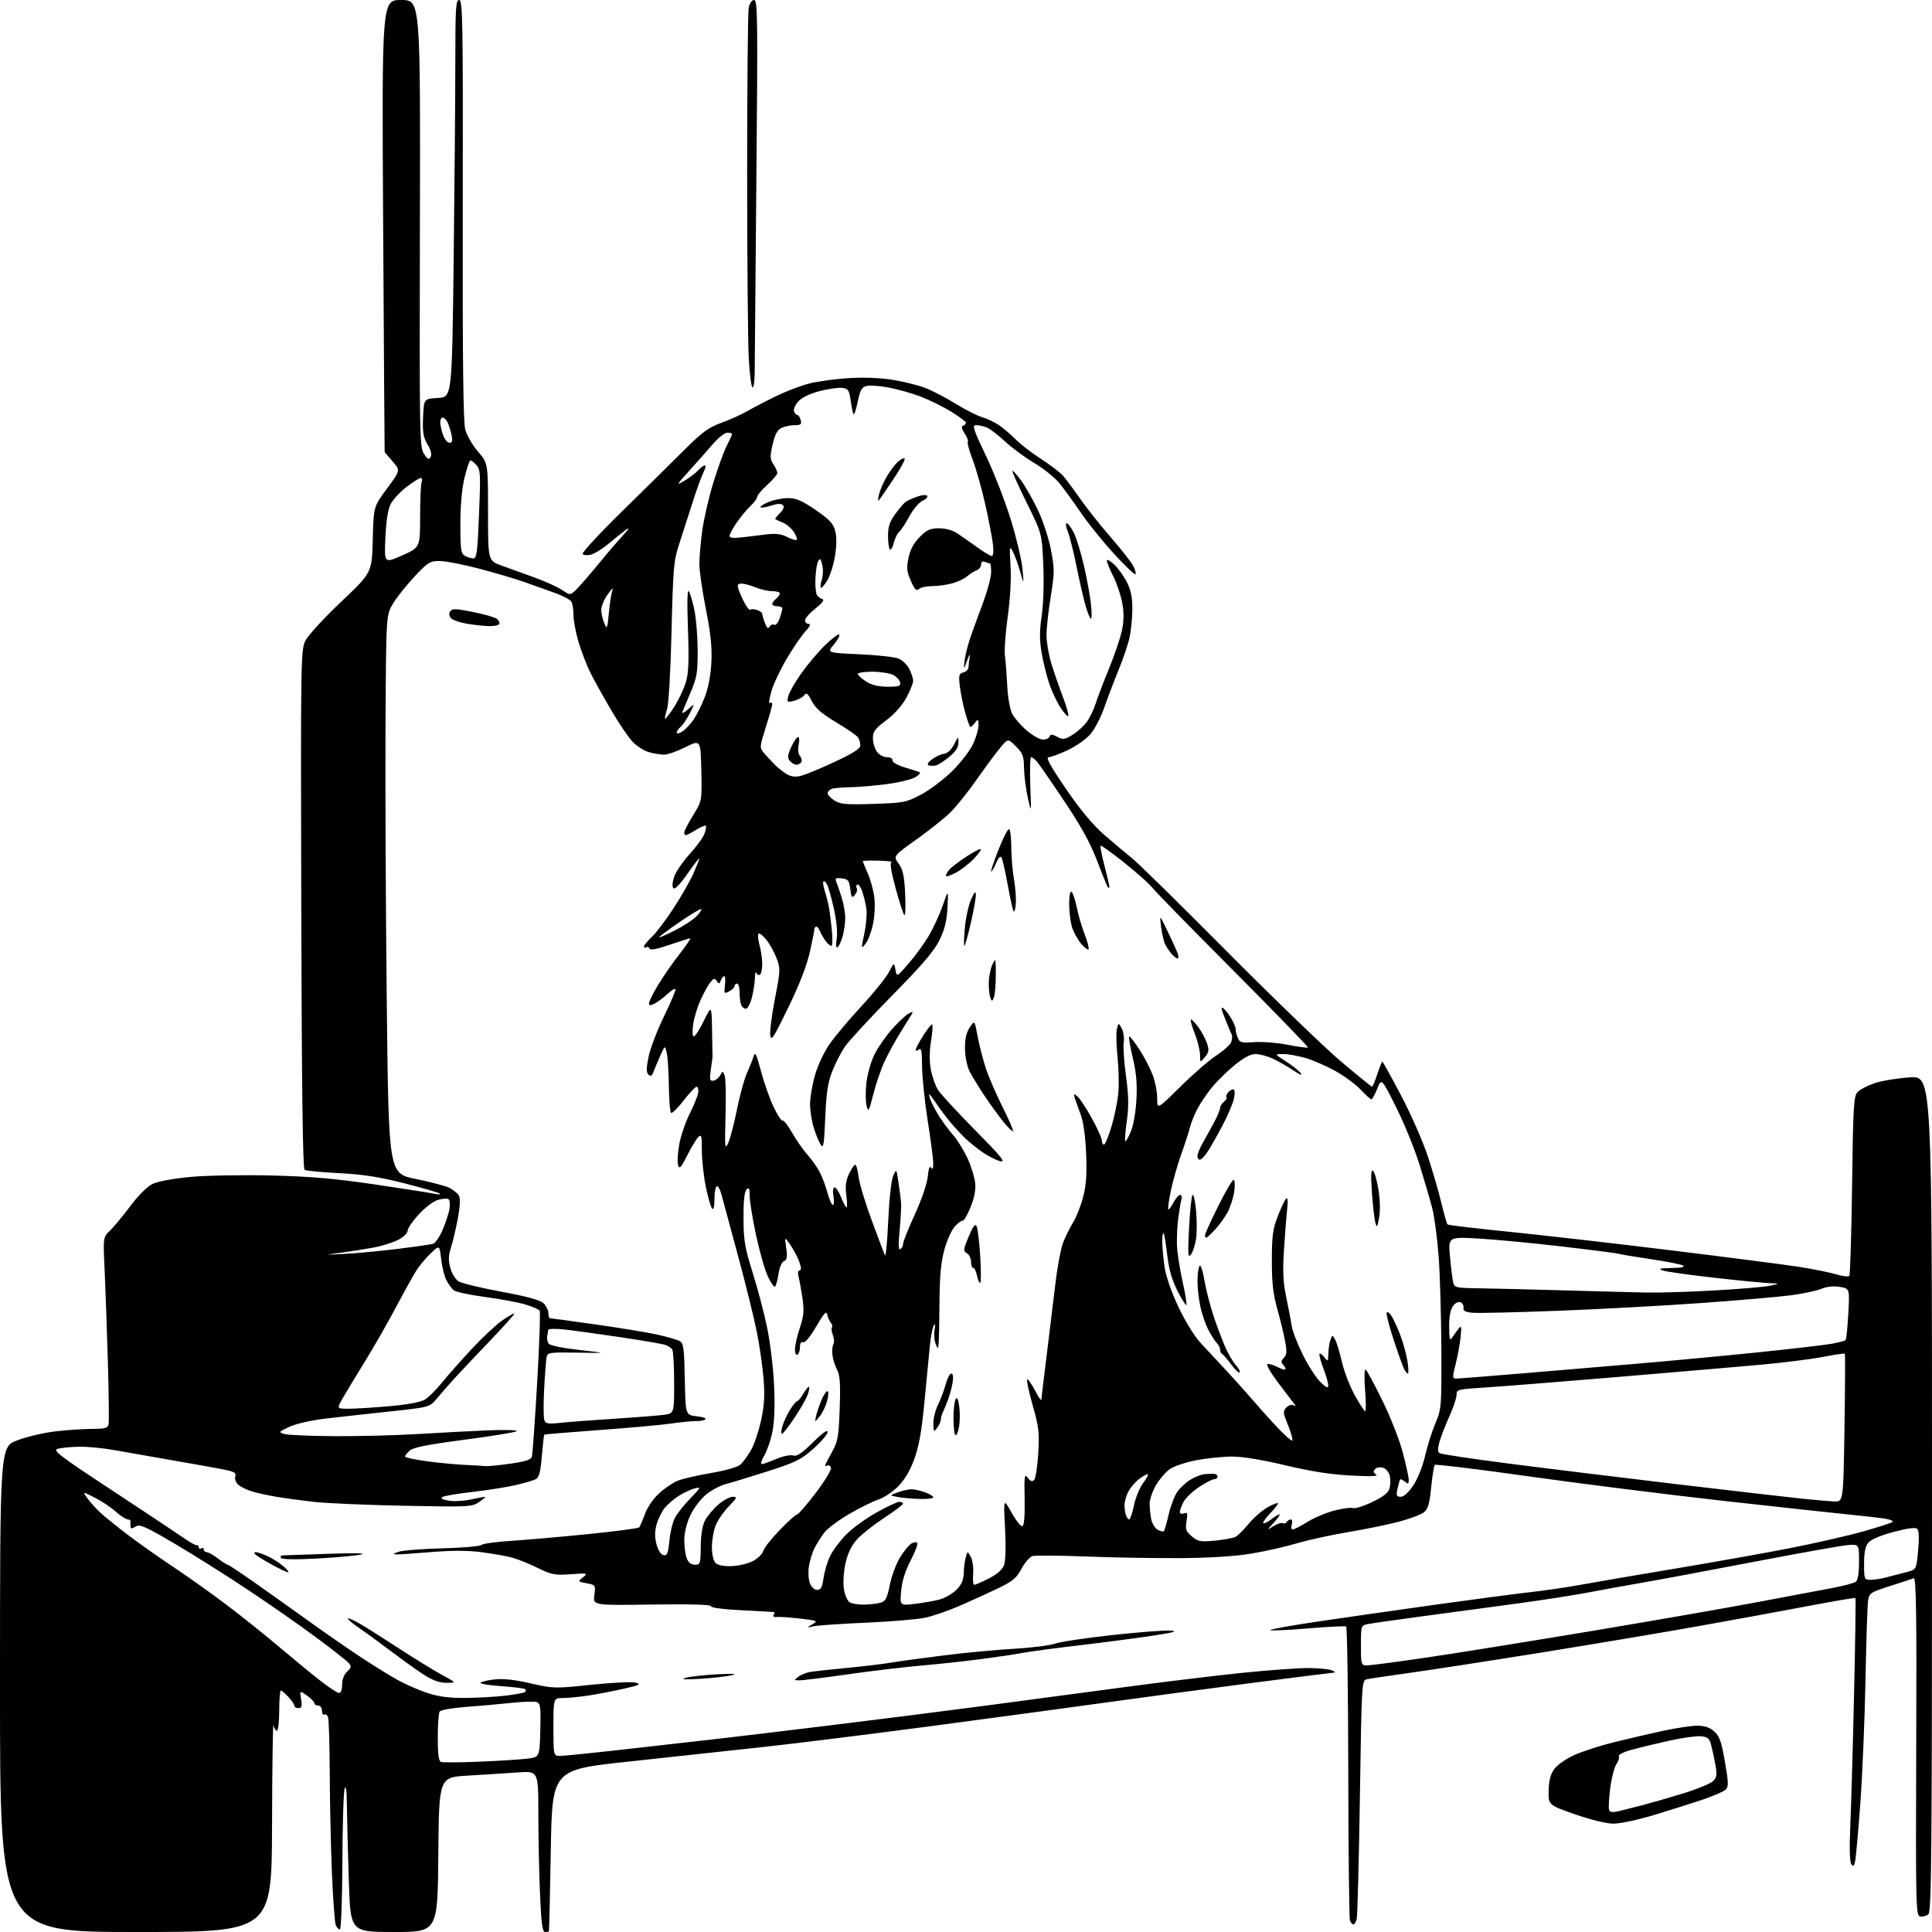 <?xml version="1.0" encoding="UTF-8" standalone="no"?>
<svg 
  version="1.1" 
  xmlns="http://www.w3.org/2000/svg" 
  xmlns:xlink="http://www.w3.org/1999/xlink" 
  xmlns:svg="http://www.w3.org/2000/svg"
  xmlns:rdf="http://www.w3.org/1999/02/22-rdf-syntax-ns#"
  xmlns:cc="http://creativecommons.org/ns#"
  xmlns:dc="http://purl.org/dc/elements/1.1/"
  viewBox="0 0 768 768"
  width="768"
  height="768"
>
<style>svg {background-color: white; }</style>"
<path stroke="none" fill="black" fill-rule="evenodd" d="M54.00,768.00C0.00,768.00 0.00,768.00 -0.00,671.59C-0.00,575.17 -0.00,575.17 6.84,572.56C10.60,571.13 17.46,569.51 22.09,568.98C26.71,568.45 33.26,568.01 36.63,568.01C41.65,568.00 42.84,567.68 43.16,566.25C43.38,565.29 43.25,553.92 42.87,541.00C42.49,528.08 41.91,511.72 41.58,504.66C40.98,491.82 40.98,491.82 43.74,489.16C45.26,487.70 48.90,483.30 51.84,479.39C55.07,475.09 58.57,471.62 60.73,470.59C62.79,469.61 69.14,468.45 75.89,467.83C82.28,467.25 96.72,467.00 108.00,467.28C123.73,467.67 133.39,468.52 149.50,470.91C161.05,472.62 171.62,474.28 173.00,474.59C174.37,474.91 175.19,474.86 174.82,474.48C174.44,474.11 168.14,472.27 160.82,470.40C150.82,467.85 144.34,466.84 134.82,466.35C127.84,465.99 121.66,465.41 121.08,465.05C120.36,464.60 119.94,432.09 119.76,361.45C119.51,262.14 119.57,258.37 121.39,254.69C122.44,252.59 128.82,245.64 135.57,239.25C147.85,227.64 147.85,227.64 148.18,214.52C148.50,201.41 148.50,201.41 153.85,194.20C159.20,186.99 159.20,186.99 156.10,183.46C154.39,181.52 152.96,179.83 152.91,179.72C152.87,179.60 152.59,139.11 152.31,89.75C151.78,0.00 151.78,0.00 159.46,0.00C167.13,-0.00 167.13,-0.00 166.92,88.81C166.72,173.10 166.80,177.76 168.52,180.39C170.00,182.65 170.49,182.88 171.18,181.65C171.72,180.67 171.29,178.91 169.94,176.63C168.24,173.75 167.92,171.78 168.18,165.80C168.50,158.50 168.50,158.50 174.09,158.20C179.67,157.91 179.67,157.91 180.34,103.20C180.70,73.12 181.00,37.59 181.00,24.25C181.00,3.05 181.19,-0.00 182.55,-0.00C183.93,-0.00 184.08,8.78 183.95,83.29C183.85,142.39 184.14,167.79 184.94,170.76C185.56,173.07 187.85,177.02 190.03,179.54C194.00,184.12 194.00,184.12 194.00,203.49C194.00,222.86 194.00,222.86 199.25,224.78C202.14,225.83 208.04,227.97 212.38,229.53C216.71,231.09 221.72,233.36 223.52,234.58C226.79,236.80 226.79,236.80 230.20,233.15C232.07,231.14 235.80,226.80 238.48,223.50C241.15,220.20 245.18,215.51 247.42,213.08C250.06,210.22 250.57,209.34 248.86,210.58C247.41,211.64 244.26,214.15 241.86,216.17C239.46,218.19 236.30,220.14 234.85,220.50C233.40,220.86 231.95,220.73 231.62,220.19C231.29,219.66 238.30,212.09 247.20,203.36C256.09,194.64 267.25,183.63 271.99,178.90C279.04,171.85 281.67,169.91 286.55,168.16C289.82,166.99 294.52,164.87 297.00,163.46C299.48,162.05 304.65,159.35 308.50,157.48C312.35,155.60 318.20,153.36 321.50,152.50C324.80,151.64 331.86,150.66 337.19,150.32C343.20,149.94 349.84,150.18 354.69,150.96C358.98,151.65 364.76,153.07 367.53,154.10C370.29,155.13 375.82,157.99 379.81,160.45C383.80,162.91 388.61,165.35 390.50,165.87C392.40,166.40 395.42,167.84 397.22,169.08C399.02,170.32 401.97,172.84 403.76,174.68C405.55,176.52 410.05,179.99 413.76,182.38C417.47,184.78 421.43,187.81 422.58,189.12C423.72,190.43 426.82,194.60 429.47,198.38C432.12,202.16 437.61,209.07 441.66,213.72C445.72,218.38 449.69,223.44 450.48,224.97C451.27,226.50 451.67,227.99 451.37,228.29C451.07,228.59 447.24,224.94 442.87,220.17C438.49,215.40 432.60,208.12 429.79,204.00C426.98,199.88 423.15,194.59 421.28,192.26C419.41,189.93 414.87,186.25 411.19,184.08C407.51,181.91 402.25,178.03 399.50,175.47C396.75,172.90 393.46,170.39 392.18,169.90C390.91,169.40 389.02,169.00 387.99,169.00C386.37,169.00 386.91,170.68 391.96,181.25C395.18,187.99 399.63,199.43 401.85,206.68C404.07,213.93 406.14,222.70 406.46,226.18C407.03,232.50 407.03,232.50 405.52,227.21C404.70,224.30 403.38,220.70 402.61,219.22C401.31,216.75 401.24,217.25 401.70,225.01C402.02,230.26 401.59,237.96 400.58,245.17C399.69,251.59 399.19,258.57 399.47,260.67C399.76,262.78 400.17,268.15 400.40,272.61C400.63,277.26 401.47,282.02 402.38,283.76C403.24,285.43 405.84,288.42 408.15,290.40C410.47,292.38 413.37,294.00 414.60,294.00C415.83,294.00 417.02,293.44 417.25,292.75C417.58,291.77 418.23,291.80 420.26,292.88C422.58,294.11 423.22,294.03 426.41,292.06C428.36,290.85 430.93,288.51 432.10,286.86C433.28,285.21 434.82,281.98 435.54,279.68C436.25,277.38 438.64,271.12 440.85,265.77C443.05,260.42 445.36,253.58 445.99,250.57C446.79,246.70 446.82,243.49 446.10,239.60C445.54,236.58 443.94,231.85 442.54,229.09C441.14,226.33 440.00,223.52 440.00,222.85C440.00,222.17 441.35,222.92 443.00,224.50C444.65,226.08 446.95,229.34 448.11,231.73C449.63,234.87 450.19,237.86 450.12,242.50C450.07,246.04 449.55,251.03 448.98,253.61C448.40,256.18 446.44,261.94 444.62,266.40C442.80,270.85 440.26,277.53 438.97,281.24C437.69,284.95 435.29,289.62 433.64,291.62C431.96,293.66 427.99,296.51 424.57,298.13C421.23,299.71 417.74,301.00 416.82,301.00C415.60,301.00 417.52,304.49 423.67,313.49C429.38,321.85 434.40,327.89 438.85,331.76C442.51,334.94 447.52,339.17 450.00,341.15C452.48,343.13 469.57,359.93 488.00,378.49C506.43,397.04 526.79,416.68 533.24,422.11C539.70,427.55 545.18,432.00 545.41,432.00C545.65,432.00 546.59,429.75 547.50,427.00C548.41,424.25 549.31,422.00 549.50,422.00C549.69,422.00 553.04,428.07 556.96,435.49C560.87,442.90 565.66,453.82 567.61,459.74C569.55,465.66 571.99,474.04 573.02,478.37C574.06,482.70 575.14,486.47 575.41,486.74C575.69,487.02 586.61,488.32 599.68,489.63C612.76,490.95 641.91,494.28 664.48,497.05C687.04,499.82 709.95,502.78 715.40,503.63C720.84,504.49 727.36,505.81 729.88,506.56C732.40,507.32 734.75,507.62 735.12,507.22C735.48,506.82 735.98,490.64 736.23,471.25C736.63,440.03 736.88,435.79 738.37,434.15C739.29,433.12 742.40,431.51 745.27,430.55C748.15,429.59 754.44,428.57 759.25,428.27C768.00,427.72 768.00,427.72 768.00,593.74C768.00,737.65 767.81,759.92 766.55,760.96C765.75,761.62 764.29,762.01 763.30,761.82C761.59,761.48 761.51,758.25 761.73,694.15C761.92,641.06 761.71,626.95 760.73,627.36C760.06,627.65 755.80,629.05 751.29,630.49C743.51,632.96 743.05,633.27 742.59,636.30C742.32,638.06 741.86,652.33 741.56,668.00C741.25,683.67 740.33,705.73 739.50,717.00C738.67,728.27 737.74,738.60 737.43,739.95C736.97,741.92 736.67,742.11 735.88,740.95C735.29,740.07 735.14,734.36 735.50,726.50C735.82,719.35 736.50,695.96 736.99,674.53C737.49,653.10 737.75,635.41 737.56,635.23C737.38,635.05 728.97,636.48 718.87,638.40C708.76,640.33 689.02,643.95 675.00,646.45C660.98,648.95 632.85,653.67 612.50,656.95C592.15,660.22 568.75,663.83 560.50,664.97C552.25,666.12 544.55,667.26 543.40,667.51C541.31,667.96 541.29,668.30 540.58,714.23C540.19,739.68 539.62,761.51 539.33,762.75C539.03,763.99 538.43,765.00 538.00,765.00C537.57,765.00 536.95,764.31 536.63,763.47C536.31,762.63 536.00,736.09 535.96,704.49C535.91,672.89 535.53,646.83 535.11,646.57C534.69,646.31 527.75,646.66 519.67,647.34C511.60,648.02 505.00,648.31 505.00,647.98C505.00,647.66 513.21,646.17 523.25,644.68C533.29,643.19 554.10,640.20 569.50,638.04C584.90,635.89 602.23,633.59 608.00,632.95C613.77,632.31 623.00,630.96 628.50,629.95C634.00,628.94 650.88,626.05 666.00,623.53C681.12,621.01 701.60,617.36 711.50,615.42C721.40,613.49 734.45,610.51 740.50,608.80C746.55,607.10 751.87,605.38 752.33,604.98C752.78,604.58 751.20,603.96 748.83,603.61C746.45,603.26 740.23,602.56 735.00,602.05C729.77,601.54 707.27,599.09 685.00,596.60C662.73,594.11 627.95,589.74 607.73,586.88C587.51,584.03 570.69,581.97 570.36,582.31C570.03,582.64 569.38,586.64 568.92,591.20C568.28,597.65 567.64,599.86 566.08,601.13C564.98,602.03 560.57,603.70 556.29,604.84C552.00,605.99 542.88,607.87 536.00,609.02C529.12,610.17 519.90,612.19 515.50,613.51C511.10,614.82 503.00,616.65 497.50,617.57C491.04,618.65 481.12,619.29 469.50,619.37C459.60,619.44 442.73,619.16 432.00,618.74C421.27,618.33 411.58,618.24 410.47,618.55C409.35,618.87 407.37,621.13 406.07,623.58C404.07,627.34 402.59,628.57 396.60,631.45C392.70,633.32 385.90,636.42 381.50,638.33C377.10,640.24 371.02,642.35 368.00,643.02C364.98,643.69 354.40,644.59 344.50,645.03C334.60,645.46 325.15,646.10 323.50,646.46C320.50,647.11 320.50,647.11 322.93,645.67C325.24,644.31 325.00,644.20 317.93,643.40C313.84,642.93 309.69,642.65 308.69,642.78C307.70,642.90 307.16,642.55 307.50,642.00C307.84,641.45 307.98,640.94 307.81,640.86C307.64,640.78 301.88,640.45 295.00,640.11C287.55,639.75 282.57,639.10 282.67,638.50C282.78,637.85 274.61,637.62 259.27,637.83C235.71,638.16 235.71,638.16 236.26,634.11C236.79,630.11 236.75,630.04 233.22,629.38C229.66,628.71 229.65,628.70 231.76,626.99C233.80,625.34 233.62,625.29 226.86,625.78C220.51,626.23 219.24,625.99 213.67,623.24C210.27,621.57 205.70,619.73 203.50,619.15C201.30,618.56 195.90,617.61 191.50,617.03C186.01,616.30 179.73,616.29 171.50,616.97C164.90,617.52 158.60,617.94 157.50,617.90C156.09,617.85 156.38,617.54 158.50,616.84C160.15,616.30 167.95,615.69 175.82,615.49C183.70,615.29 190.68,614.69 191.32,614.16C191.97,613.62 197.22,612.89 203.00,612.53C208.78,612.16 222.50,610.96 233.50,609.86C244.50,608.75 253.76,607.54 254.08,607.17C254.41,606.80 255.45,604.39 256.39,601.81C257.39,599.10 259.77,595.64 262.04,593.59C264.19,591.64 267.46,589.42 269.29,588.65C271.12,587.89 277.09,586.50 282.55,585.57C288.40,584.57 293.25,583.18 294.34,582.19C295.37,581.26 297.24,578.70 298.51,576.50C299.78,574.30 301.58,568.99 302.52,564.69C303.81,558.80 304.06,554.75 303.54,548.19C303.16,543.41 301.96,535.00 300.86,529.50C299.77,524.00 296.37,510.27 293.32,499.00C290.27,487.73 287.32,476.82 286.77,474.76C286.21,472.71 285.37,471.27 284.88,471.57C284.40,471.87 284.00,474.21 284.00,476.76C284.00,479.61 283.64,481.03 283.08,480.45C282.57,479.93 281.45,476.03 280.58,471.79C279.71,467.55 279.00,461.04 279.00,457.33C279.00,451.42 278.82,450.75 277.55,452.04C276.75,452.84 274.77,456.14 273.15,459.36C270.69,464.25 270.09,464.87 269.55,463.15C269.19,462.02 269.40,458.29 270.02,454.87C270.65,451.44 272.54,445.91 274.23,442.57C275.92,439.23 277.42,435.49 277.57,434.25C277.71,433.01 277.41,432.00 276.91,432.00C276.40,432.00 274.10,434.44 271.79,437.43C269.48,440.42 267.23,442.64 266.79,442.37C266.36,442.10 265.95,437.30 265.88,431.69C265.82,426.09 265.44,420.15 265.03,418.50C264.31,415.50 264.31,415.50 262.53,419.50C261.56,421.70 260.35,424.59 259.84,425.91C259.15,427.75 258.65,428.05 257.76,427.16C256.88,426.28 256.90,424.55 257.85,419.97C258.53,416.65 261.32,409.38 264.05,403.81C266.77,398.23 268.77,393.44 268.49,393.16C268.21,392.88 266.75,393.80 265.24,395.20C263.73,396.61 261.49,398.28 260.25,398.91C258.48,399.82 258.00,399.79 258.00,398.79C258.00,398.08 259.63,394.80 261.62,391.50C263.60,388.20 267.43,382.69 270.13,379.25C272.83,375.81 274.72,373.00 274.34,373.00C273.96,373.00 270.26,374.17 266.11,375.60C261.12,377.32 258.44,377.83 258.20,377.10C258.00,376.49 257.42,376.24 256.91,376.55C256.41,376.86 256.00,376.73 256.00,376.25C256.00,375.77 257.40,374.05 259.12,372.44C260.83,370.82 264.73,365.68 267.77,361.00C270.82,356.32 274.36,350.12 275.65,347.22C276.94,344.32 278.00,341.63 278.00,341.25C278.00,340.87 275.89,343.59 273.31,347.29C270.46,351.39 268.27,353.67 267.70,353.10C267.14,352.54 267.25,350.78 267.97,348.59C268.63,346.61 271.36,342.58 274.05,339.63C276.74,336.69 279.42,333.03 280.00,331.50C280.58,329.97 280.84,328.51 280.58,328.25C280.32,327.99 278.57,328.72 276.68,329.89C274.80,331.05 272.98,332.00 272.63,332.00C272.28,332.00 272.00,331.51 272.00,330.90C272.00,330.30 273.59,327.23 275.53,324.08C279.06,318.36 279.06,318.36 278.78,306.18C278.50,294.01 278.50,294.01 272.50,297.00C269.20,298.65 265.38,299.99 264.00,299.99C262.62,299.99 259.91,299.55 257.96,299.00C256.01,298.46 253.04,296.55 251.37,294.76C249.70,292.97 245.83,287.23 242.78,282.00C239.72,276.77 236.10,270.25 234.73,267.50C233.35,264.75 231.28,259.42 230.11,255.64C228.95,251.87 227.99,246.92 227.98,244.64C227.98,242.37 227.58,239.88 227.10,239.13C226.62,238.37 223.81,236.87 220.86,235.80C217.91,234.72 212.35,232.73 208.50,231.38C204.65,230.03 196.39,227.59 190.14,225.96C183.90,224.33 176.94,223.00 174.68,223.00C170.93,223.00 170.06,223.55 164.72,229.25C161.50,232.69 157.66,237.53 156.18,240.00C153.50,244.50 153.50,244.50 153.25,287.50C153.11,311.15 153.34,361.09 153.75,398.48C154.50,466.47 154.50,466.47 165.15,468.63C171.01,469.82 177.04,471.40 178.56,472.15C180.07,472.89 181.78,474.24 182.34,475.15C183.05,476.29 182.95,479.04 182.03,484.15C181.29,488.19 180.07,493.41 179.31,495.75C178.24,499.02 178.17,500.92 179.00,504.00C179.60,506.21 181.07,508.61 182.29,509.37C183.51,510.11 191.19,511.97 199.38,513.49C209.86,515.44 214.81,516.81 216.13,518.13C217.16,519.16 218.00,520.90 218.00,522.00C218.00,523.10 218.25,524.00 218.57,524.00C218.88,524.00 227.09,525.13 236.82,526.50C246.54,527.88 257.61,529.70 261.40,530.55C265.20,531.40 269.13,532.53 270.13,533.07C271.73,533.93 271.98,535.70 272.22,548.27C272.50,562.50 272.50,562.50 277.00,563.00C279.50,563.28 280.99,563.83 280.35,564.25C279.72,564.66 278.14,564.95 276.85,564.89C275.56,564.83 271.12,565.26 267.00,565.85C262.88,566.45 249.86,567.63 238.07,568.48C226.28,569.33 216.52,570.15 216.36,570.31C216.21,570.46 215.77,574.30 215.39,578.84C214.88,585.02 214.29,587.31 213.04,587.98C212.13,588.47 208.48,589.54 204.94,590.36C201.40,591.17 193.78,592.38 188.00,593.04C182.22,593.69 176.84,594.59 176.03,595.03C174.98,595.60 175.62,596.02 178.21,596.51C180.22,596.89 184.16,596.70 186.98,596.10C189.79,595.49 192.41,595.00 192.80,595.01C193.18,595.01 192.15,595.93 190.50,597.05C187.61,599.02 186.50,599.08 160.50,598.56C145.65,598.27 129.45,597.56 124.50,596.99C119.55,596.42 112.80,595.50 109.50,594.93C106.20,594.37 101.92,593.42 100.00,592.82C98.08,592.23 95.71,591.05 94.74,590.21C93.72,589.32 93.21,587.92 93.53,586.91C93.99,585.47 93.15,584.98 88.79,584.12C85.88,583.55 76.75,581.91 68.50,580.49C60.25,579.07 49.90,577.25 45.50,576.45C41.10,575.65 34.80,575.04 31.50,575.10C28.20,575.15 24.38,575.52 23.00,575.91C20.79,576.53 23.34,578.48 45.00,592.74C58.48,601.61 71.30,610.13 73.50,611.68C75.70,613.23 77.84,614.38 78.25,614.25C78.66,614.11 79.00,614.48 79.00,615.06C79.00,615.64 79.45,615.84 80.00,615.50C80.55,615.16 81.00,615.36 81.00,615.94C81.00,616.52 81.52,617.00 82.16,617.00C82.79,617.00 84.79,618.12 86.59,619.50C88.39,620.88 90.15,622.00 90.50,622.00C90.84,622.00 95.71,625.23 101.31,629.17C106.92,633.12 116.90,640.23 123.50,644.96C130.10,649.70 139.37,656.10 144.09,659.19C148.82,662.28 155.12,666.17 158.09,667.83C161.07,669.49 166.30,671.79 169.72,672.93C174.19,674.42 178.41,674.99 184.72,674.96C189.55,674.93 196.79,674.53 200.81,674.07C204.83,673.60 208.39,672.94 208.72,672.61C209.06,672.27 209.09,671.76 208.79,671.46C208.50,671.16 204.37,670.65 199.63,670.31C194.88,669.98 191.00,669.38 191.00,668.99C191.00,668.60 193.36,667.99 196.25,667.64C199.98,667.19 204.21,667.63 210.84,669.15C219.98,671.24 220.51,671.26 235.06,669.72C243.23,668.86 251.15,668.48 252.65,668.88C255.00,669.51 254.34,669.85 247.94,671.30C243.85,672.23 237.57,673.44 234.00,673.99C230.43,674.54 225.81,674.99 223.75,674.99C220.00,675.00 220.00,675.00 220.00,686.50C220.00,698.00 220.00,698.00 222.75,698.00C224.26,697.99 237.20,696.66 251.50,695.04C265.80,693.41 281.77,691.60 287.00,691.01C292.23,690.42 311.30,688.14 329.40,685.93C347.49,683.72 375.62,680.16 391.90,678.01C408.18,675.86 433.20,672.53 447.50,670.60C461.80,668.67 482.39,666.17 493.26,665.04C504.13,663.92 516.28,663.03 520.26,663.07C524.24,663.11 528.40,663.53 529.50,664.00C530.84,664.58 531.01,664.88 529.99,664.93C529.17,664.97 514.54,666.81 497.49,669.02C480.45,671.23 453.68,674.82 438.00,677.00C422.32,679.17 390.82,683.42 368.00,686.44C345.18,689.46 315.93,693.09 303.00,694.50C290.07,695.91 266.00,698.52 249.50,700.30C219.50,703.53 219.50,703.53 218.95,735.52C218.65,753.11 218.31,767.61 218.20,767.75C218.09,767.89 217.40,768.00 216.66,768.00C215.62,768.00 215.16,764.54 214.66,752.84C214.30,744.50 214.00,730.10 214.00,720.84C214.00,703.99 214.00,703.99 205.75,704.57C201.21,704.90 192.32,705.46 186.00,705.83C174.50,706.50 174.50,706.50 174.24,737.25C173.97,768.00 173.97,768.00 156.64,768.00C139.32,768.00 139.32,768.00 138.66,747.75C138.30,736.61 137.96,723.23 137.90,718.00C137.84,711.70 137.53,709.34 137.00,711.00C136.56,712.38 136.15,725.54 136.10,740.25C136.04,755.21 135.61,767.00 135.11,767.00C134.62,767.00 133.88,766.21 133.47,765.25C133.07,764.29 132.38,754.95 131.94,744.50C131.51,734.05 131.12,716.20 131.08,704.83C131.03,693.46 130.73,683.45 130.40,682.59C130.06,681.72 129.39,681.26 128.90,681.56C128.40,681.87 128.00,681.19 128.00,680.06C128.00,678.90 127.35,678.00 126.50,678.00C125.67,678.00 125.00,677.58 125.00,677.07C125.00,676.56 123.68,675.19 122.06,674.04C119.12,671.95 119.12,671.95 119.69,675.47C120.15,678.30 119.94,679.00 118.63,679.00C117.73,679.00 117.00,678.57 117.00,678.05C117.00,677.53 115.94,675.95 114.64,674.55C113.33,673.15 111.98,672.00 111.64,672.00C111.29,672.00 111.00,675.60 111.00,680.00C111.00,684.40 110.58,688.00 110.07,688.00C109.56,688.00 108.94,686.99 108.71,685.75C108.47,684.51 108.21,702.51 108.14,725.75C108.00,768.00 108.00,768.00 54.00,768.00zM641.19,724.93C638.51,724.90 632.00,723.29 626.00,721.18C615.50,717.50 615.50,717.50 615.61,711.85C615.69,707.85 616.33,705.35 617.82,703.26C619.01,701.58 622.47,699.16 625.86,697.64C629.13,696.17 636.24,693.88 641.65,692.54C647.07,691.21 655.75,689.19 660.95,688.06C666.15,686.93 672.31,686.00 674.65,686.00C677.63,686.00 679.65,686.67 681.43,688.25C683.51,690.09 684.28,692.28 685.67,700.28C687.15,708.77 687.18,710.24 685.94,711.42C685.15,712.17 681.12,713.93 677.00,715.32C672.88,716.72 664.19,719.47 657.69,721.43C650.93,723.48 643.88,724.97 641.19,724.93zM643.31,720.01C645.07,719.59 649.42,718.49 653.00,717.56C656.58,716.62 663.94,714.49 669.36,712.82C674.79,711.14 680.02,708.98 681.00,708.00C682.49,706.51 682.63,705.46 681.87,701.37C681.38,698.69 680.62,695.15 680.17,693.50C679.52,691.05 678.77,690.44 676.12,690.18C674.34,690.01 668.52,690.84 663.19,692.02C657.86,693.21 651.13,694.85 648.24,695.67C645.34,696.48 643.22,697.55 643.53,698.05C643.83,698.54 643.39,700.01 642.53,701.31C641.68,702.61 640.57,706.95 640.07,710.96C639.57,714.97 639.37,718.81 639.64,719.50C639.98,720.38 641.09,720.53 643.31,720.01zM190.50,700.30C198.20,699.98 206.75,699.44 209.50,699.10C214.50,698.50 214.50,698.50 214.78,687.87C215.02,678.84 214.82,677.15 213.45,676.62C212.56,676.28 207.93,676.42 203.17,676.93C198.40,677.44 190.22,678.17 185.00,678.55C179.78,678.93 175.17,679.75 174.77,680.37C174.36,680.99 174.02,685.62 174.02,690.67C174.00,697.06 174.38,700.00 175.25,700.37C175.94,700.66 182.80,700.63 190.50,700.30zM134.75,672.98C135.50,672.99 136.00,671.67 136.00,669.65C136.00,667.58 136.76,665.62 138.00,664.50C139.62,663.03 139.76,662.42 138.76,661.21C138.08,660.39 132.34,655.86 126.01,651.14C119.68,646.43 107.30,637.78 98.50,631.94C89.70,626.09 76.50,617.78 69.16,613.47C57.68,606.73 55.55,605.80 53.91,606.83C52.41,607.76 51.97,607.75 51.88,606.76C51.82,606.07 51.82,605.16 51.88,604.75C51.95,604.34 51.44,603.99 50.75,603.98C50.06,603.98 47.92,602.58 46.00,600.88C44.08,599.18 40.31,596.67 37.62,595.31C32.75,592.84 32.75,592.84 34.79,595.67C35.91,597.23 38.33,599.87 40.16,601.55C42.00,603.23 47.10,607.32 51.50,610.64C55.90,613.95 63.77,619.50 69.00,622.96C74.22,626.42 83.45,632.98 89.50,637.53C95.55,642.08 104.93,649.56 110.35,654.15C115.76,658.74 123.19,664.85 126.85,667.73C130.51,670.61 134.06,672.97 134.75,672.98zM177.50,668.95C174.70,668.95 172.00,667.98 168.49,665.72C165.73,663.95 159.88,659.77 155.49,656.43C151.09,653.10 145.33,648.89 142.68,647.09C140.03,645.28 138.06,643.61 138.31,643.36C138.56,643.11 140.95,644.21 143.63,645.79C146.31,647.38 153.22,651.77 159.00,655.54C164.78,659.31 172.20,663.87 175.50,665.67C181.50,668.95 181.50,668.95 177.50,668.95zM278.50,667.34C272.48,667.72 270.45,667.60 272.38,667.00C273.97,666.51 279.60,665.86 284.88,665.57C291.31,665.22 293.34,665.33 291.00,665.91C289.07,666.38 283.45,667.03 278.50,667.34zM317.72,667.97C315.56,667.94 315.55,667.90 317.42,666.48C318.48,665.68 320.73,664.82 322.42,664.56C324.12,664.30 330.68,663.60 337.00,662.99C343.32,662.38 350.98,661.47 354.00,660.95C357.02,660.44 366.48,659.14 375.00,658.07C383.52,656.99 396.12,655.80 403.00,655.42C409.88,655.04 417.21,654.12 419.30,653.39C421.40,652.65 431.64,651.11 442.06,649.97C452.48,648.82 462.92,648.02 465.25,648.19C468.51,648.43 466.81,648.91 458.00,650.24C451.68,651.20 438.62,652.91 429.00,654.04C419.38,655.17 409.25,656.52 406.50,657.05C403.75,657.58 396.32,658.69 390.00,659.52C383.68,660.35 373.10,661.49 366.50,662.06C359.90,662.63 346.72,664.19 337.22,665.54C327.71,666.90 318.94,667.99 317.72,667.97zM543.50,662.00C544.87,662.00 555.33,660.63 566.75,658.95C578.16,657.28 607.75,652.52 632.50,648.39C657.25,644.25 686.95,639.08 698.50,636.89C710.05,634.70 723.33,632.20 728.00,631.33C732.67,630.46 737.06,629.30 737.75,628.75C738.54,628.12 739.00,625.16 739.00,620.78C739.00,613.81 739.00,613.81 734.25,614.23C731.64,614.46 714.88,617.46 697.00,620.89C679.12,624.32 659.33,628.02 653.00,629.11C646.67,630.20 637.00,631.96 631.50,633.01C626.00,634.07 613.17,636.06 603.00,637.44C592.83,638.82 575.95,641.09 565.50,642.49C555.05,643.89 545.26,645.29 543.75,645.60C541.03,646.15 541.00,646.24 541.00,654.08C541.00,661.86 541.04,662.00 543.50,662.00zM343.50,637.87C345.70,637.83 348.61,637.49 349.96,637.11C352.05,636.53 352.62,635.45 353.73,629.96C354.45,626.41 356.26,621.52 357.77,619.10C359.27,616.68 361.27,614.22 362.20,613.63C363.14,613.05 364.22,612.89 364.61,613.28C365.00,613.66 363.84,616.79 362.04,620.23C359.86,624.40 358.59,628.43 358.23,632.37C357.70,638.27 357.70,638.27 363.60,637.57C366.84,637.18 371.26,636.41 373.41,635.85C375.56,635.29 378.59,633.56 380.16,632.00C382.23,629.93 383.03,628.11 383.10,625.33C383.15,623.22 383.52,620.38 383.91,619.00C384.62,616.50 384.62,616.50 385.90,618.86C386.61,620.15 387.03,623.19 386.84,625.61C386.64,628.02 386.84,630.00 387.28,630.00C387.71,630.00 390.32,628.86 393.07,627.46C396.31,625.82 398.44,623.97 399.11,622.21C399.75,620.54 399.90,614.92 399.52,607.50C398.89,595.50 398.89,595.50 402.11,601.28C403.88,604.46 405.81,606.89 406.41,606.68C407.12,606.43 407.43,602.66 407.30,595.90C407.12,586.60 407.25,585.71 408.55,587.45C409.58,588.83 410.32,589.08 411.08,588.32C411.66,587.74 412.40,583.00 412.71,577.81C413.21,569.48 412.95,567.21 410.51,558.64C409.00,553.29 408.00,548.66 408.31,548.36C408.61,548.05 410.00,549.99 411.38,552.65C412.77,555.32 413.93,557.02 413.95,556.44C413.98,555.86 414.92,547.99 416.05,538.94C417.17,529.90 418.74,517.02 419.53,510.31C420.32,503.61 421.73,496.18 422.66,493.81C423.60,491.44 425.38,487.86 426.62,485.86C427.87,483.85 429.64,479.35 430.55,475.86C431.79,471.09 432.09,466.75 431.75,458.50C431.46,451.59 430.65,445.83 429.58,443.00C428.64,440.52 427.59,437.60 427.26,436.50C426.72,434.73 426.85,434.66 428.32,435.87C429.24,436.62 431.79,440.50 434.00,444.49C436.20,448.48 438.00,452.48 438.00,453.37C438.00,454.27 438.38,455.00 438.85,455.00C439.32,455.00 440.67,451.74 441.85,447.75C443.03,443.76 444.25,437.80 444.55,434.50C444.86,431.20 444.71,424.68 444.22,420.00C443.73,415.32 443.63,410.38 443.99,409.00C444.65,406.50 444.65,406.50 445.92,408.86C446.62,410.17 446.97,412.64 446.69,414.36C446.42,416.09 446.82,422.10 447.59,427.72C448.67,435.58 448.74,439.70 447.93,445.57C447.34,449.77 447.06,453.40 447.31,453.64C447.55,453.88 448.55,452.15 449.53,449.79C450.55,447.33 451.50,441.87 451.75,437.00C452.09,430.74 451.69,426.33 450.24,420.25C449.16,415.71 448.56,412.00 448.91,412.00C449.25,412.00 451.07,414.34 452.94,417.21C454.82,420.07 457.17,424.58 458.17,427.22C459.18,429.86 460.00,434.06 460.00,436.55C460.00,441.09 460.00,441.09 469.25,431.94C474.34,426.90 480.82,421.29 483.66,419.46C486.50,417.63 489.12,415.21 489.48,414.08C489.83,412.95 489.90,411.65 489.63,411.21C489.35,410.76 488.18,407.98 487.01,405.03C485.29,400.66 485.20,399.92 486.52,401.01C487.40,401.75 488.87,403.74 489.77,405.43C490.67,407.12 491.32,408.82 491.22,409.22C491.11,409.61 491.43,410.99 491.92,412.29C492.74,414.46 493.27,414.61 498.66,414.26C501.87,414.04 507.88,414.53 512.00,415.34C516.12,416.14 519.69,416.62 519.92,416.39C520.16,416.17 506.78,402.38 490.21,385.74C473.64,369.11 459.15,354.30 458.03,352.83C456.90,351.37 451.92,346.92 446.95,342.96C441.98,339.00 437.73,335.94 437.50,336.16C437.28,336.39 437.96,339.93 439.03,344.04C440.09,348.14 440.97,351.91 440.98,352.42C440.99,352.92 440.76,353.10 440.47,352.81C440.18,352.52 438.25,347.81 436.18,342.34C433.46,335.18 429.80,328.52 423.06,318.46C417.92,310.78 413.03,303.71 412.20,302.75C411.37,301.79 410.34,301.00 409.91,301.00C409.49,301.00 409.33,306.06 409.55,312.25C409.97,323.50 409.97,323.50 408.55,317.00C407.76,313.43 407.10,308.10 407.06,305.17C407.01,300.58 406.57,299.42 403.86,296.71C400.72,293.57 400.72,293.57 397.78,297.03C396.16,298.94 391.92,304.66 388.35,309.74C384.79,314.82 379.99,320.81 377.68,323.06C375.38,325.30 369.35,330.09 364.28,333.71C355.06,340.27 355.06,340.27 357.23,343.32C358.97,345.77 359.48,348.18 359.82,355.44C360.05,360.42 359.90,364.18 359.49,363.78C359.07,363.39 357.51,358.57 356.02,353.07C354.20,346.39 353.67,342.94 354.40,342.69C355.01,342.49 352.69,342.24 349.25,342.13C345.81,342.03 343.00,342.12 343.00,342.34C343.00,342.56 343.87,344.72 344.93,347.12C346.00,349.53 347.17,353.79 347.54,356.58C347.92,359.45 347.70,364.11 347.04,367.30C346.40,370.40 345.06,373.94 344.06,375.17C342.31,377.34 342.29,377.23 343.61,370.95C344.35,367.40 344.70,362.93 344.38,361.00C344.07,359.07 343.32,356.06 342.72,354.30C342.13,352.55 341.26,351.34 340.80,351.62C340.34,351.91 340.24,352.58 340.57,353.11C340.90,353.65 340.57,354.82 339.84,355.71C338.66,357.13 338.44,356.85 338.00,353.42C337.56,349.98 337.14,349.46 334.61,349.17C332.15,348.89 331.84,349.11 332.48,350.67C332.90,351.68 333.86,354.48 334.62,356.91C335.38,359.33 336.00,362.93 335.99,364.91C335.99,366.88 335.52,370.17 334.96,372.21C334.39,374.26 333.48,376.20 332.94,376.54C332.32,376.92 332.19,375.68 332.59,373.15C332.98,370.70 332.56,366.10 331.50,361.32C330.55,357.02 329.34,352.67 328.81,351.66C328.27,350.65 327.60,350.06 327.32,350.35C327.03,350.63 327.28,352.36 327.86,354.18C328.45,356.01 329.18,358.85 329.48,360.50C329.79,362.15 330.32,366.31 330.67,369.75C331.01,373.19 330.94,376.00 330.50,376.00C330.07,376.00 329.09,375.21 328.33,374.25C327.56,373.29 326.48,371.43 325.94,370.11C325.39,368.80 324.62,368.05 324.22,368.44C323.82,368.84 323.59,369.24 323.71,369.33C323.82,369.42 323.07,373.32 322.03,378.00C320.77,383.70 317.92,391.11 313.36,400.50C307.51,412.57 306.52,414.09 306.19,411.50C305.98,409.85 306.83,403.25 308.08,396.84C310.24,385.70 310.27,384.99 308.67,380.84C307.76,378.45 305.92,375.15 304.59,373.50C303.26,371.85 301.88,370.80 301.52,371.16C301.15,371.52 301.33,373.54 301.92,375.66C302.51,377.77 302.99,381.16 302.99,383.19C303.00,385.22 302.59,387.14 302.09,387.45C301.58,387.76 300.94,387.45 300.66,386.76C300.39,386.07 300.12,386.99 300.08,388.81C300.04,390.63 299.50,394.11 298.88,396.56C298.27,399.00 297.19,401.00 296.49,401.00C295.79,401.00 294.94,400.29 294.61,399.42C294.27,398.55 294.00,396.30 294.00,394.42C294.00,392.54 293.55,391.00 293.00,391.00C292.45,391.00 292.00,391.43 292.00,391.96C292.00,392.50 291.05,393.44 289.88,394.06C287.87,395.14 287.78,395.00 288.18,391.60C288.41,389.62 288.29,388.00 287.91,388.00C287.53,388.00 286.92,388.77 286.55,389.72C285.99,391.20 285.76,391.24 284.93,389.97C284.10,388.72 283.73,388.80 282.37,390.50C281.49,391.60 279.74,394.75 278.49,397.50C277.23,400.25 275.90,404.64 275.54,407.25C275.15,410.01 275.27,412.00 275.81,412.00C276.33,412.00 278.13,409.19 279.81,405.75C282.87,399.50 282.87,399.50 283.05,409.50C283.15,415.00 283.24,419.73 283.24,420.00C283.24,420.27 282.94,422.60 282.57,425.17C282.00,429.17 282.14,429.80 283.56,429.59C284.48,429.46 285.70,428.50 286.28,427.47C287.30,425.64 287.35,425.64 288.06,427.54C288.47,428.62 288.62,435.80 288.41,443.50C288.06,456.26 288.15,457.22 289.46,454.39C290.25,452.68 291.81,446.71 292.93,441.13C294.05,435.54 295.82,429.07 296.86,426.74C297.91,424.41 299.11,421.38 299.53,420.00C300.18,417.90 300.65,418.83 302.51,425.85C303.73,430.44 305.99,436.83 307.53,440.06C309.07,443.28 310.67,445.71 311.08,445.45C311.50,445.19 313.22,447.39 314.91,450.34C316.60,453.29 319.35,457.23 321.03,459.10C322.71,460.97 324.90,464.07 325.89,466.00C326.88,467.93 328.26,471.64 328.97,474.25C329.68,476.86 330.62,479.00 331.07,479.00C331.51,479.00 331.62,477.42 331.31,475.50C330.97,473.41 331.15,472.00 331.76,472.00C332.32,472.00 333.50,473.80 334.38,476.00C335.26,478.20 336.23,480.00 336.53,480.00C336.82,480.00 336.78,477.81 336.42,475.13C335.95,471.54 336.23,469.32 337.50,466.63C338.45,464.64 339.56,463.00 339.97,463.00C340.39,463.00 340.98,465.14 341.29,467.75C341.60,470.36 343.93,478.12 346.48,485.00C349.02,491.88 351.39,498.18 351.75,499.00C352.11,499.82 352.71,493.75 353.07,485.50C353.45,476.91 354.29,469.22 355.03,467.50C356.33,464.50 356.33,464.50 357.16,470.00C357.61,473.02 358.08,476.62 358.19,478.00C358.31,479.38 358.06,484.26 357.63,488.86C357.07,494.76 357.16,497.02 357.92,496.55C358.51,496.18 359.00,495.22 359.00,494.40C359.00,493.59 361.10,488.34 363.67,482.74C366.39,476.79 368.53,470.53 368.80,467.69C369.11,464.50 369.56,463.28 370.12,464.16C370.70,465.07 370.97,464.53 370.98,462.50C370.98,460.85 370.00,453.20 368.78,445.50C367.57,437.80 366.56,428.05 366.54,423.83C366.51,417.82 366.23,416.39 365.25,417.21C364.56,417.78 364.00,417.83 364.00,417.32C364.00,416.81 365.37,414.23 367.05,411.58C368.73,408.93 370.32,406.99 370.59,407.26C370.86,407.53 370.63,410.54 370.08,413.96C369.43,418.00 369.42,421.94 370.05,425.25C370.58,428.04 371.84,431.64 372.86,433.24C373.87,434.85 380.51,442.04 387.60,449.23C398.14,459.90 399.97,462.16 397.60,461.59C396.00,461.20 392.85,459.61 390.60,458.05C388.34,456.50 385.15,453.91 383.50,452.30C381.85,450.69 379.22,447.82 377.65,445.93C376.08,444.05 373.65,440.81 372.26,438.75C370.87,436.69 369.58,435.00 369.39,435.00C369.20,435.00 369.47,436.10 369.98,437.45C370.49,438.80 372.04,441.69 373.42,443.88C374.80,446.07 377.30,449.41 378.97,451.31C380.64,453.21 383.19,457.36 384.64,460.53C386.09,463.70 387.45,468.13 387.66,470.39C387.92,473.13 387.28,476.34 385.76,480.00C384.51,483.02 383.14,485.38 382.72,485.23C382.29,485.08 380.89,486.10 379.59,487.50C378.29,488.90 376.41,493.07 375.40,496.77C374.05,501.69 373.53,507.27 373.46,517.50C373.41,525.20 373.26,532.62 373.12,534.00C372.87,536.50 372.87,536.50 371.90,534.06C371.36,532.72 371.19,530.24 371.51,528.56C371.90,526.47 371.80,525.97 371.16,527.00C370.66,527.83 369.97,531.42 369.63,535.00C369.29,538.58 368.32,548.70 367.46,557.50C366.30,569.44 365.24,575.25 363.31,580.39C361.59,584.96 359.41,588.55 356.80,591.08C354.64,593.17 351.22,595.42 349.19,596.08C347.16,596.74 342.00,599.29 337.72,601.74C333.44,604.20 328.88,607.62 327.59,609.35C326.30,611.08 324.56,613.85 323.74,615.50C322.91,617.15 321.93,620.32 321.57,622.54C321.20,624.77 321.36,627.81 321.92,629.29C322.54,630.92 323.71,632.00 324.84,632.00C326.33,632.00 326.86,631.01 327.37,627.30C327.73,624.71 328.90,620.77 329.98,618.55C331.05,616.32 333.93,612.47 336.38,610.00C338.82,607.52 344.23,603.58 348.41,601.25C352.58,598.91 356.68,597.00 357.50,597.00C358.33,597.00 358.98,597.34 358.96,597.75C358.93,598.16 355.54,600.71 351.42,603.41C347.31,606.12 342.47,609.95 340.68,611.93C338.46,614.39 337.00,617.40 336.11,621.38C335.36,624.74 335.09,629.08 335.46,631.60C335.84,634.10 336.84,636.39 337.81,636.95C338.74,637.50 341.30,637.91 343.50,637.87zM743.63,628.00C745.08,628.00 747.90,627.56 749.88,627.01C751.87,626.47 755.36,625.57 757.63,625.00C761.77,623.99 761.77,623.99 762.48,616.39C762.93,611.58 762.81,608.41 762.17,607.77C761.47,607.07 758.50,607.44 752.82,608.94C747.76,610.27 743.82,611.93 742.75,613.18C741.48,614.66 741.00,616.97 741.00,621.61C741.00,627.85 741.06,628.00 743.63,628.00zM114.50,624.98C113.95,624.97 111.03,623.60 108.00,621.93C104.98,620.27 102.07,618.47 101.55,617.95C100.95,617.35 101.00,617.00 101.68,617.00C102.27,617.00 104.27,617.67 106.13,618.49C107.98,619.30 110.85,621.10 112.50,622.48C114.15,623.86 115.05,624.98 114.50,624.98zM290.88,622.55C293.64,622.45 297.47,621.53 299.39,620.49C301.31,619.46 303.12,617.67 303.41,616.52C303.70,615.36 306.64,611.63 309.95,608.21C313.26,604.79 316.38,602.00 316.88,602.00C317.38,602.00 320.73,598.13 324.32,593.40C327.94,588.64 330.62,584.17 330.32,583.40C330.03,582.64 329.39,582.26 328.90,582.56C328.40,582.87 328.00,582.88 328.00,582.59C328.00,582.31 329.20,579.92 330.68,577.29C333.08,572.98 333.39,571.25 333.79,559.92C334.14,549.99 333.91,546.73 332.72,544.42C331.88,542.81 331.06,540.14 330.89,538.49C330.72,536.85 330.90,534.97 331.29,534.33C331.69,533.69 331.59,532.05 331.07,530.69C330.55,529.32 330.39,527.95 330.71,527.63C331.02,527.31 330.82,526.47 330.25,525.77C329.68,525.07 329.03,523.60 328.81,522.50C328.51,520.98 327.47,522.13 324.48,527.27C322.09,531.39 320.05,533.85 319.28,533.55C318.46,533.24 318.00,533.93 318.00,535.47C318.00,536.80 317.55,538.16 317.00,538.50C316.42,538.86 316.01,537.93 316.02,536.31C316.04,534.76 316.91,530.94 317.96,527.80C319.49,523.22 319.70,520.96 319.03,516.30C318.57,513.11 317.88,509.26 317.49,507.75C317.05,506.04 317.18,505.00 317.84,505.00C318.57,505.00 318.55,504.00 317.79,501.75C317.17,499.96 315.59,496.93 314.27,495.00C311.87,491.50 311.87,491.50 312.53,496.11C313.04,499.73 312.86,500.84 311.66,501.30C310.77,501.64 309.86,503.78 309.45,506.45C309.08,508.97 308.44,511.23 308.04,511.48C307.64,511.72 306.34,509.81 305.15,507.21C303.96,504.62 301.87,497.22 300.49,490.77C299.12,484.31 298.00,477.36 298.00,475.32C298.00,472.34 297.75,471.85 296.75,472.85C295.91,473.70 295.52,477.42 295.55,484.30C295.60,493.16 296.08,496.01 299.23,506.00C301.22,512.33 303.82,522.23 305.00,528.00C306.18,533.77 307.40,543.98 307.71,550.69C308.08,558.46 307.85,565.08 307.08,568.98C306.42,572.34 304.96,576.64 303.84,578.54C302.72,580.44 302.26,582.00 302.82,582.00C303.38,582.00 305.96,581.09 308.56,579.98C311.19,578.85 314.15,578.23 315.25,578.58C316.76,579.06 318.64,577.82 323.12,573.39C326.87,569.67 329.00,568.16 329.00,569.20C329.00,570.10 326.48,573.09 323.39,575.84C318.44,580.25 316.32,581.30 305.14,584.88C298.19,587.11 290.70,589.38 288.50,589.94C286.30,590.50 282.75,592.39 280.62,594.15C278.49,595.92 275.68,599.64 274.38,602.43C272.97,605.47 272.02,609.38 272.01,612.18C272.00,614.76 272.44,618.02 272.98,619.43C273.63,621.15 274.70,622.00 276.23,622.00C278.38,622.00 278.50,621.61 278.56,614.75C278.60,610.08 279.21,606.40 280.26,604.40C281.16,602.69 283.51,599.88 285.48,598.15C287.46,596.42 290.05,595.00 291.24,595.00C293.20,595.00 293.06,595.36 289.75,598.75C287.74,600.81 285.40,604.17 284.55,606.22C283.70,608.26 283.00,612.17 283.00,614.90C283.00,617.87 283.57,620.43 284.44,621.29C285.36,622.22 287.66,622.67 290.88,622.55zM125.89,619.55C117.40,620.00 112.06,619.90 111.69,619.30C111.36,618.77 111.63,618.31 112.29,618.29C112.96,618.27 121.15,617.98 130.50,617.66C141.16,617.29 146.01,617.40 143.50,617.95C141.30,618.43 133.38,619.15 125.89,619.55zM266.08,612.52C266.39,609.21 267.38,605.10 268.28,603.39C269.17,601.68 271.94,598.19 274.43,595.63C278.65,591.28 278.77,591.02 276.23,591.65C274.73,592.02 271.87,593.34 269.87,594.59C267.88,595.84 265.29,598.08 264.13,599.56C262.96,601.05 261.54,604.00 260.96,606.13C260.24,608.83 260.24,611.19 260.98,613.93C261.62,616.30 262.73,618.00 263.77,618.20C265.21,618.48 265.60,617.53 266.08,612.52zM483.00,612.42C486.57,612.07 490.26,611.39 491.18,610.90C492.11,610.41 494.44,608.07 496.38,605.72C498.31,603.36 501.71,600.41 503.94,599.15C506.17,597.90 508.00,597.22 508.00,597.64C508.00,598.06 506.57,599.88 504.82,601.69C503.07,603.49 501.87,605.21 502.17,605.50C502.46,605.79 503.85,605.12 505.26,604.01C506.66,602.91 508.17,602.00 508.59,602.00C509.02,602.00 508.05,603.44 506.44,605.19C503.50,608.38 503.50,608.38 506.28,606.65C507.81,605.70 509.46,605.17 509.96,605.47C510.46,605.78 511.14,605.58 511.49,605.02C511.84,604.46 512.57,604.00 513.13,604.00C513.68,604.00 513.85,604.90 513.50,606.00C513.15,607.10 513.32,608.00 513.87,608.00C514.42,608.00 517.03,606.65 519.68,605.01C522.33,603.36 527.17,601.32 530.44,600.47C533.70,599.62 537.03,599.18 537.84,599.49C538.65,599.80 542.12,598.71 545.54,597.05C550.12,594.84 551.94,593.38 552.40,591.52C552.75,590.14 552.76,587.89 552.42,586.54C552.08,585.18 550.90,583.79 549.80,583.44C548.70,583.09 547.29,583.31 546.66,583.94C545.80,584.80 545.89,585.34 547.01,586.12C548.05,586.85 545.05,586.98 536.94,586.55C528.94,586.13 520.93,584.87 510.94,582.48C501.98,580.33 493.97,579.01 489.84,579.01C486.17,579.00 479.74,579.66 475.55,580.46C471.36,581.26 466.59,582.87 464.97,584.02C463.34,585.18 460.88,588.05 459.50,590.40C458.13,592.75 457.00,596.04 457.00,597.71C457.00,599.38 457.28,602.17 457.63,603.91C457.98,605.65 459.14,607.54 460.22,608.12C461.29,608.69 462.39,608.95 462.65,608.68C462.91,608.42 463.78,605.40 464.58,601.98C465.38,598.56 466.93,594.50 468.03,592.95C469.13,591.41 471.49,589.25 473.27,588.16C475.05,587.07 477.62,586.09 479.00,585.98C480.38,585.87 482.06,585.83 482.75,585.89C483.44,585.95 484.00,586.45 484.00,587.00C484.00,587.55 483.40,588.00 482.67,588.00C481.94,588.00 479.22,589.40 476.64,591.12C474.05,592.83 471.27,595.51 470.46,597.07C469.66,598.63 469.00,600.42 469.00,601.06C469.00,601.72 469.70,601.94 470.63,601.59C472.03,601.05 472.18,601.51 471.66,604.71C471.13,607.96 471.42,608.77 473.78,610.75C476.21,612.80 477.18,612.97 483.00,612.42zM448.90,604.00C449.28,604.00 450.12,601.47 450.77,598.38C451.41,595.29 453.10,591.24 454.52,589.38C455.94,587.52 456.69,586.00 456.19,586.00C455.68,586.00 454.08,586.94 452.61,588.09C451.15,589.24 449.29,591.46 448.48,593.04C447.67,594.61 447.00,597.01 447.00,598.37C447.00,599.73 447.27,601.55 447.61,602.42C447.94,603.29 448.52,604.00 448.90,604.00zM729.13,596.84C732.76,597.00 732.76,597.00 733.21,567.75C733.46,551.66 733.52,538.33 733.36,538.12C733.20,537.90 729.34,538.47 724.78,539.37C720.23,540.27 708.85,541.70 699.50,542.54C690.15,543.38 664.27,545.59 642.00,547.46C619.73,549.33 596.44,551.17 590.25,551.56C579.48,552.23 579.00,552.35 579.00,554.49C579.00,555.72 577.70,559.60 576.11,563.11C574.52,566.63 572.76,571.18 572.19,573.24C571.45,575.94 571.48,577.18 572.30,577.68C572.92,578.07 584.92,579.87 598.96,581.69C613.01,583.51 643.17,587.21 666.00,589.92C688.83,592.62 711.55,595.25 716.50,595.76C721.45,596.27 727.13,596.76 729.13,596.84zM365.75,595.87C362.86,595.80 358.93,595.45 357.00,595.10C353.50,594.45 353.50,594.45 356.90,593.23C358.77,592.55 361.21,592.00 362.33,592.00C363.44,592.00 365.85,592.54 367.68,593.20C369.51,593.86 371.00,594.76 371.00,595.20C371.00,595.64 368.64,595.94 365.75,595.87zM556.83,595.00C558.08,595.00 559.93,593.30 561.84,590.42C563.54,587.86 565.58,582.75 566.48,578.80C567.36,574.92 569.20,569.08 570.57,565.83C573.00,560.07 573.06,559.34 572.96,536.21C572.90,523.17 572.42,506.65 571.89,499.50C571.35,492.35 570.23,483.80 569.39,480.50C568.55,477.20 566.28,469.39 564.34,463.14C562.40,456.89 558.20,446.55 554.99,440.16C549.17,428.53 549.17,428.53 547.48,432.77C546.54,435.10 545.49,437.00 545.14,437.00C544.79,437.00 542.88,435.27 540.90,433.17C538.91,431.06 534.41,427.73 530.90,425.77C527.38,423.81 522.06,421.48 519.07,420.60C516.08,419.72 512.06,419.00 510.12,419.00C506.61,419.00 506.61,419.00 511.05,421.83C513.50,423.39 516.17,425.50 517.00,426.52C517.96,427.71 516.87,427.31 514.00,425.42C511.52,423.78 507.80,421.67 505.72,420.72C503.63,419.78 500.64,419.00 499.06,419.00C497.15,419.00 494.38,420.47 490.82,423.37C487.87,425.77 483.81,429.75 481.80,432.20C479.79,434.65 477.16,438.54 475.96,440.84C474.76,443.15 473.42,446.49 472.99,448.26C472.55,450.04 471.01,454.79 469.57,458.80C468.13,462.82 466.28,469.30 465.46,473.20C464.64,477.10 464.16,480.50 464.41,480.74C464.65,480.99 465.57,479.79 466.45,478.09C467.33,476.39 468.52,475.00 469.09,475.00C469.67,475.00 469.91,475.79 469.64,476.75C469.37,477.71 468.81,480.98 468.41,484.00C468.00,487.02 467.75,491.91 467.85,494.85C467.96,497.79 468.94,504.26 470.05,509.23C471.16,514.20 471.85,518.48 471.60,518.74C471.34,518.99 469.73,516.42 468.01,513.03C465.81,508.66 464.63,504.49 463.98,498.79C463.47,494.35 462.82,490.49 462.53,490.19C462.24,489.90 462.01,491.43 462.02,493.58C462.03,495.74 462.44,500.24 462.92,503.59C463.45,507.24 465.65,513.60 468.42,519.48C471.10,525.18 474.80,531.19 477.26,533.84C479.59,536.33 484.45,541.56 488.05,545.44C491.65,549.32 496.10,554.30 497.95,556.50C499.80,558.70 503.97,563.36 507.22,566.85C510.47,570.35 513.38,572.95 513.69,572.64C514.01,572.33 513.26,569.60 512.03,566.57C509.98,561.53 509.93,560.93 511.39,559.47C512.29,558.56 513.53,558.20 514.24,558.63C515.21,559.21 515.24,559.05 514.37,557.94C513.75,557.15 510.88,553.37 508.00,549.54C505.12,545.71 503.23,542.42 503.81,542.23C504.39,542.04 506.24,542.59 507.93,543.46C509.62,544.34 511.00,544.68 511.00,544.23C511.00,543.77 510.52,542.92 509.94,542.34C509.18,541.58 509.30,540.84 510.34,539.80C511.49,538.65 511.62,537.30 510.91,533.42C510.43,530.71 509.02,524.90 507.79,520.50C506.07,514.33 505.56,509.87 505.58,501.00C505.59,491.37 505.97,488.53 507.92,483.50C509.20,480.20 510.69,477.05 511.24,476.50C511.90,475.84 512.03,477.35 511.64,481.00C511.31,484.02 510.74,491.36 510.37,497.30C509.85,505.54 510.08,509.93 511.32,515.80C512.21,520.03 513.20,525.17 513.51,527.21C513.82,529.25 515.83,534.43 517.98,538.71C520.12,543.00 523.26,547.83 524.94,549.44C527.30,551.71 528.00,551.99 528.00,550.70C528.00,549.78 527.11,546.68 526.02,543.82C524.94,540.96 524.27,538.40 524.53,538.13C524.80,537.86 525.68,538.51 526.48,539.57C527.85,541.38 527.94,541.29 528.04,538.00C528.09,536.08 528.49,533.61 528.91,532.52C529.68,530.57 529.70,530.57 530.78,532.58C531.38,533.71 532.59,537.73 533.47,541.53C534.35,545.33 536.65,551.26 538.59,554.72C540.52,558.17 542.37,561.00 542.70,561.00C543.03,561.00 543.00,557.15 542.64,552.43C542.26,547.58 542.36,544.10 542.86,544.41C543.34,544.71 546.34,550.25 549.52,556.73C552.70,563.20 556.36,572.53 557.65,577.45C558.94,582.37 560.00,587.26 560.00,588.32C560.00,589.93 559.75,590.04 558.48,588.98C557.64,588.28 556.79,587.89 556.59,588.11C556.40,588.32 555.92,589.96 555.54,591.75C554.94,594.56 555.11,595.00 556.83,595.00zM193.00,582.81C193.82,582.92 198.20,582.49 202.73,581.85C208.73,581.01 211.09,580.27 211.43,579.10C211.70,578.22 212.64,565.02 213.52,549.77C214.41,534.51 214.86,521.58 214.52,521.03C214.18,520.48 211.51,519.33 208.58,518.48C205.66,517.63 198.45,516.30 192.56,515.53C186.67,514.76 181.18,513.57 180.36,512.89C179.54,512.20 178.23,510.41 177.45,508.91C176.67,507.40 175.74,503.63 175.37,500.53C174.71,494.89 174.71,494.89 171.25,498.19C169.34,500.01 166.77,503.07 165.54,505.00C164.30,506.93 160.68,513.45 157.48,519.50C154.29,525.55 148.75,535.23 145.19,541.00C141.62,546.77 137.61,553.41 136.27,555.75C133.83,560.00 133.83,560.00 138.66,559.99C141.32,559.99 148.62,559.53 154.87,558.98C161.87,558.36 167.25,557.36 168.87,556.38C170.32,555.51 173.37,552.48 175.66,549.65C177.96,546.82 183.30,540.77 187.53,536.22C191.77,531.66 197.24,526.56 199.69,524.87C202.14,523.19 204.29,521.96 204.48,522.15C204.66,522.34 200.24,527.27 194.66,533.10C189.07,538.93 182.70,545.68 180.50,548.11C178.30,550.53 175.22,554.06 173.65,555.95C170.80,559.39 170.80,559.39 154.65,561.11C145.77,562.06 134.26,563.34 129.08,563.95C123.85,564.57 117.62,565.99 115.08,567.16C110.70,569.18 110.61,569.30 113.00,570.03C114.38,570.46 123.42,570.85 133.09,570.90C142.77,570.96 157.62,570.57 166.09,570.05C174.57,569.53 187.08,568.87 193.91,568.59C200.73,568.31 205.91,568.45 205.41,568.90C204.91,569.35 195.55,570.88 184.62,572.32C170.10,574.22 164.24,575.38 162.87,576.62C161.84,577.55 161.00,578.62 161.00,579.01C161.00,579.39 164.94,580.24 169.75,580.88C174.56,581.53 181.43,582.18 185.00,582.33C188.57,582.49 192.18,582.70 193.00,582.81zM381.20,567.34C380.82,569.45 380.16,570.83 379.75,570.42C379.34,570.01 379.01,566.93 379.02,563.58C379.02,560.24 379.42,556.89 379.89,556.15C380.47,555.23 380.93,556.20 381.32,559.15C381.65,561.54 381.59,565.23 381.20,567.34zM310.83,570.00C310.45,570.00 310.53,568.63 311.01,566.96C311.49,565.29 312.84,562.37 314.02,560.46C315.20,558.56 316.48,557.00 316.87,557.00C317.25,557.00 318.38,555.62 319.38,553.93C320.38,552.24 321.39,551.06 321.63,551.29C321.86,551.53 321.57,553.02 320.99,554.61C320.40,556.20 318.03,560.31 315.72,563.75C313.41,567.19 311.21,570.00 310.83,570.00zM372.53,567.56C371.15,569.38 371.06,569.28 371.03,565.84C371.01,563.83 371.85,560.46 372.90,558.34C373.94,556.23 375.31,552.59 375.94,550.25C376.57,547.91 377.56,546.00 378.15,546.00C378.79,546.00 379.02,547.31 378.73,549.25C378.47,551.04 377.68,554.08 376.99,556.00C376.30,557.92 375.34,560.28 374.87,561.24C374.39,562.19 374.00,563.57 374.00,564.30C374.00,565.02 373.34,566.49 372.53,567.56zM222.26,565.64C225.14,565.31 234.70,564.58 243.50,564.02C252.30,563.45 261.41,562.74 263.75,562.43C268.00,561.88 268.00,561.88 267.98,549.69C267.98,542.98 267.64,537.02 267.23,536.43C266.83,535.84 265.64,535.04 264.59,534.65C263.54,534.26 255.44,532.86 246.59,531.55C237.74,530.23 227.69,528.85 224.25,528.48C220.81,528.11 217.97,528.19 217.92,528.65C217.88,529.12 217.71,530.23 217.53,531.12C217.36,532.00 217.58,533.32 218.02,534.03C218.52,534.84 223.16,535.82 230.16,536.62C241.50,537.90 241.50,537.90 229.60,537.70C218.42,537.51 217.68,537.62 217.28,539.50C217.05,540.60 216.61,546.31 216.31,552.20C216.00,558.08 216.03,563.65 216.39,564.56C216.91,565.93 217.95,566.12 222.26,565.64zM325.86,563.00C323.84,565.50 323.84,565.50 324.39,562.94C324.69,561.53 325.64,558.72 326.48,556.69C327.33,554.66 328.42,553.00 328.91,553.00C329.40,553.00 329.37,554.65 328.83,556.75C328.31,558.82 326.97,561.63 325.86,563.00zM578.84,548.00C579.75,548.00 591.08,547.11 604.00,546.04C616.92,544.96 638.30,543.15 651.50,542.03C664.70,540.90 686.30,538.87 699.50,537.51C712.70,536.15 725.66,534.63 728.30,534.14C730.93,533.65 733.34,533.00 733.64,532.70C733.94,532.40 734.43,527.67 734.73,522.19C735.28,512.22 735.28,512.22 731.38,511.56C728.87,511.14 726.23,511.41 723.99,512.34C722.07,513.12 716.67,514.27 712.00,514.89C707.33,515.50 691.35,516.89 676.50,517.96C661.65,519.03 636.00,520.42 619.50,521.05C603.00,521.68 587.70,522.04 585.50,521.85C582.46,521.58 581.56,521.11 581.77,519.86C581.91,518.96 581.36,517.97 580.55,517.66C579.67,517.32 578.42,517.99 577.53,519.26C576.55,520.66 576.02,523.60 576.06,527.47C576.11,532.51 576.31,533.20 577.31,531.66C577.96,530.65 579.09,529.08 579.81,528.16C580.92,526.75 581.04,527.25 580.61,531.50C580.33,534.25 579.45,539.09 578.64,542.25C577.30,547.53 577.32,548.00 578.84,548.00zM492.77,545.56C492.46,545.88 490.92,544.41 489.35,542.32C487.78,540.22 486.16,538.35 485.75,538.17C485.34,537.98 485.00,537.23 485.00,536.49C485.00,535.75 484.38,534.52 483.62,533.76C482.85,533.00 481.34,530.60 480.24,528.44C479.14,526.27 477.74,522.12 477.12,519.20C476.51,516.29 476.01,511.79 476.02,509.20C476.02,506.62 476.38,503.94 476.81,503.27C477.28,502.54 478.10,504.95 478.82,509.16C479.49,513.08 481.22,519.71 482.65,523.89C484.09,528.08 486.17,533.52 487.29,536.00C488.41,538.48 490.23,541.51 491.33,542.75C492.44,543.98 493.08,545.25 492.77,545.56zM559.65,546.00C559.33,546.00 558.67,545.21 558.17,544.25C557.67,543.29 555.82,538.11 554.05,532.75C552.28,527.39 551.00,522.49 551.21,521.86C551.42,521.24 552.29,521.80 553.14,523.11C553.99,524.43 555.62,527.99 556.75,531.04C557.89,534.09 559.13,538.70 559.52,541.29C559.91,543.88 559.97,546.00 559.65,546.00zM654.50,513.81C659.45,513.92 671.78,513.53 681.90,512.95C692.03,512.38 701.93,511.52 703.90,511.05C707.50,510.20 707.50,510.20 703.77,510.10C701.72,510.05 691.82,509.08 681.77,507.96C671.72,506.83 662.38,505.52 661.00,505.04C659.02,504.34 659.74,504.14 664.50,504.05C668.45,503.98 669.99,503.64 669.00,503.06C668.17,502.58 662.38,501.44 656.13,500.52C649.88,499.60 644.25,498.66 643.63,498.43C643.01,498.21 632.83,496.89 621.00,495.51C609.17,494.12 594.14,492.70 587.60,492.33C575.69,491.68 575.69,491.68 576.40,499.59C576.79,503.94 577.36,508.51 577.66,509.75C578.19,511.89 578.72,512.01 588.36,512.13C593.94,512.21 609.08,512.57 622.00,512.95C634.92,513.32 649.55,513.71 654.50,513.81zM389.63,510.00C389.25,510.00 388.68,508.65 388.35,507.00C388.02,505.35 387.36,504.00 386.88,504.00C386.39,504.00 386.00,502.90 386.00,501.55C386.00,500.20 385.26,498.68 384.35,498.18C382.85,497.34 382.91,496.75 385.05,491.60C386.73,487.54 387.62,486.35 388.20,487.39C388.64,488.19 389.30,493.60 389.66,499.42C390.01,505.24 390.00,510.00 389.63,510.00zM473.41,498.70C472.24,500.24 472.13,498.79 472.65,488.50C472.99,481.90 473.59,475.88 473.99,475.13C474.39,474.37 475.03,476.94 475.42,480.88C475.81,484.80 475.82,490.01 475.45,492.46C475.09,494.91 474.17,497.72 473.41,498.70zM137.50,498.40C142.45,498.13 151.90,497.23 158.50,496.40C165.10,495.58 171.24,494.68 172.14,494.42C173.04,494.15 174.77,491.64 175.98,488.84C177.18,486.03 178.40,482.28 178.69,480.50C178.98,478.71 178.78,476.99 178.25,476.66C177.72,476.33 175.86,476.47 174.11,476.97C172.36,477.47 168.94,480.04 166.51,482.69C164.07,485.34 162.06,488.28 162.04,489.23C162.02,490.20 160.35,491.80 158.23,492.89C156.15,493.94 151.76,495.32 148.48,495.93C145.19,496.55 139.35,497.47 135.50,497.98C128.51,498.90 128.52,498.90 137.50,498.40zM479.51,492.00C479.23,492.00 479.00,491.56 479.00,491.01C479.00,490.47 481.35,485.29 484.23,479.51C487.10,473.73 489.86,469.00 490.36,469.00C490.86,469.00 491.00,471.02 490.65,473.50C490.32,475.98 489.14,479.69 488.05,481.75C486.95,483.81 484.70,486.96 483.04,488.75C481.39,490.54 479.80,492.00 479.51,492.00zM548.22,484.00C547.50,487.95 547.32,488.20 546.72,486.00C546.34,484.62 545.73,479.27 545.36,474.09C544.89,467.52 545.00,464.88 545.75,465.35C546.34,465.71 547.32,469.04 547.93,472.75C548.60,476.81 548.71,481.30 548.22,484.00zM476.93,461.00C476.42,461.00 476.00,460.34 476.00,459.53C476.00,458.72 476.96,456.36 478.14,454.28C479.32,452.20 481.35,448.52 482.64,446.10C483.94,443.68 485.00,441.15 485.00,440.47C485.00,439.80 485.69,438.68 486.52,437.98C487.36,437.28 487.82,436.48 487.53,436.20C487.25,435.92 487.52,435.08 488.13,434.34C488.74,433.60 489.69,433.00 490.23,433.00C490.82,433.00 490.96,434.42 490.56,436.51C490.20,438.44 488.05,443.50 485.78,447.76C483.51,452.02 480.81,456.74 479.76,458.25C478.72,459.76 477.44,461.00 476.93,461.00zM328.05,444.28C327.57,455.46 327.33,456.79 326.17,454.90C325.43,453.72 324.20,450.67 323.43,448.13C322.65,445.58 322.02,441.47 322.01,438.98C322.00,436.49 322.85,431.39 323.89,427.65C324.95,423.83 327.47,418.38 329.64,415.23C331.76,412.14 337.48,405.32 342.34,400.08C347.21,394.84 352.14,388.74 353.29,386.53C355.40,382.50 355.40,382.50 355.95,385.45C356.50,388.39 356.50,388.39 361.02,383.22C363.51,380.38 367.07,375.53 368.94,372.45C370.81,369.37 373.39,363.84 374.67,360.17C377.00,353.50 377.00,353.50 376.64,360.71C376.37,366.06 375.54,369.42 373.45,373.71C371.33,378.06 366.63,383.55 354.56,395.81C345.73,404.77 337.28,413.93 335.79,416.15C334.29,418.38 332.06,422.74 330.84,425.85C329.10,430.24 328.48,434.34 328.05,444.28zM402.67,449.66C402.43,449.91 400.67,448.17 398.76,445.80C396.86,443.44 393.50,438.80 391.29,435.50C389.09,432.20 386.48,427.93 385.49,426.00C384.43,423.95 383.65,420.19 383.60,416.94C383.55,412.99 384.09,410.52 385.48,408.44C387.43,405.50 387.43,405.50 388.64,412.07C389.31,415.68 390.81,421.47 391.98,424.94C393.15,428.41 396.13,435.29 398.62,440.23C401.10,445.17 402.92,449.41 402.67,449.66zM347.13,435.10C345.45,441.73 345.18,442.20 344.50,439.65C344.08,438.09 344.02,434.04 344.38,430.65C344.73,427.27 346.16,422.16 347.55,419.31C348.95,416.45 352.15,411.83 354.66,409.03C357.18,406.23 360.14,403.46 361.24,402.87C362.84,402.02 363.08,402.07 362.44,403.15C362.00,403.89 359.94,407.22 357.86,410.55C355.77,413.88 352.93,419.10 351.53,422.15C350.13,425.20 348.15,431.03 347.13,435.10zM478.97,420.22C477.07,422.50 477.07,422.50 477.03,419.29C477.01,417.52 476.08,413.75 474.96,410.91C473.84,408.07 473.12,405.54 473.36,405.30C473.60,405.06 474.91,406.36 476.26,408.18C477.62,410.01 479.21,412.95 479.80,414.72C480.70,417.42 480.57,418.30 478.97,420.22zM395.10,396.43C394.40,398.21 394.30,398.23 393.67,396.60C393.30,395.63 393.02,392.96 393.05,390.67C393.07,388.38 393.71,385.15 394.46,383.50C395.78,380.62 395.84,380.77 395.85,387.50C395.85,391.35 395.52,395.37 395.10,396.43zM468.13,381.00C467.68,381.00 466.62,380.21 465.78,379.25C464.94,378.29 463.79,376.60 463.23,375.50C462.66,374.40 461.91,371.25 461.56,368.50C460.93,363.50 460.93,363.50 464.05,370.00C465.77,373.57 467.57,377.51 468.06,378.75C468.55,379.99 468.58,381.00 468.13,381.00zM432.74,377.27C432.56,377.82 431.21,376.85 429.74,375.11C428.28,373.36 426.61,370.26 426.04,368.22C425.48,366.17 425.01,362.11 425.01,359.19C425.00,356.16 425.40,354.13 425.93,354.46C426.45,354.78 427.40,357.61 428.05,360.77C428.70,363.92 430.10,368.70 431.16,371.38C432.21,374.07 432.93,376.72 432.74,377.27zM383.35,376.00C383.09,376.00 383.18,372.74 383.56,368.75C383.93,364.76 385.04,359.70 386.03,357.50C387.38,354.49 387.85,354.04 387.92,355.67C387.96,356.87 387.06,361.93 385.91,366.92C384.76,371.92 383.61,376.00 383.35,376.00zM268.12,369.94C271.49,368.24 275.36,365.73 276.73,364.36C278.09,363.00 279.00,361.67 278.74,361.40C278.48,361.14 274.60,363.45 270.13,366.53C265.66,369.61 262.00,372.33 262.00,372.58C262.00,372.83 264.75,371.64 268.12,369.94zM403.78,359.57C403.57,361.82 403.15,362.86 402.80,362.00C402.45,361.18 401.40,356.23 400.45,351.00C399.51,345.77 398.41,341.14 398.01,340.69C397.61,340.25 396.72,341.27 396.01,342.97C395.31,344.66 394.42,346.24 394.03,346.48C393.64,346.72 394.90,342.90 396.82,338.00C398.75,333.09 400.70,329.31 401.16,329.60C401.62,329.88 402.00,333.09 402.00,336.73C402.00,340.36 402.48,346.10 403.07,349.49C403.66,352.87 403.98,357.41 403.78,359.57zM379.80,346.99C377.71,348.08 376.00,348.61 376.00,348.18C376.00,347.74 376.56,346.68 377.25,345.81C377.94,344.95 380.95,342.63 383.94,340.65C386.94,338.67 389.61,337.28 389.88,337.54C390.14,337.81 388.84,339.60 386.98,341.52C385.12,343.44 381.89,345.90 379.80,346.99zM347.22,319.56C359.33,319.17 360.24,318.99 366.21,315.82C369.65,314.00 375.20,309.80 378.54,306.50C381.88,303.20 385.60,298.37 386.81,295.76C388.01,293.15 388.99,289.78 388.97,288.26C388.94,285.75 388.82,285.66 387.61,287.25C386.88,288.21 386.05,289.00 385.77,289.00C385.49,289.00 384.55,286.41 383.68,283.25C382.80,280.09 381.84,275.32 381.53,272.66C381.04,268.40 381.21,267.76 382.99,267.29C384.09,267.00 385.01,266.03 385.01,265.13C385.02,264.24 385.24,262.38 385.50,261.00C385.75,259.62 385.29,260.30 384.47,262.50C382.98,266.50 382.98,266.50 383.47,262.48C383.73,260.27 384.82,256.00 385.89,252.98C386.96,249.97 389.22,243.75 390.92,239.18C392.61,234.60 394.00,229.31 394.00,227.43C394.00,225.54 393.81,224.00 393.58,224.00C393.35,224.00 392.45,223.73 391.58,223.39C390.54,222.99 390.00,223.34 390.00,224.42C390.00,225.33 389.21,226.34 388.25,226.68C387.29,227.02 385.60,228.09 384.50,229.05C383.40,230.02 380.70,231.30 378.50,231.90C376.30,232.50 372.68,232.99 370.45,232.99C368.22,233.00 365.87,233.53 365.22,234.18C364.32,235.08 363.59,234.32 362.09,230.93C360.43,227.17 360.29,225.77 361.16,221.69C361.86,218.41 363.28,215.78 365.63,213.44C368.46,210.61 369.81,210.00 373.28,210.00C375.81,210.01 378.70,210.80 380.50,211.99C382.15,213.08 385.69,215.55 388.36,217.49C391.03,219.42 393.68,221.00 394.24,221.00C394.86,221.00 395.04,219.18 394.69,216.25C394.38,213.64 393.01,206.55 391.66,200.50C390.31,194.45 388.07,186.50 386.68,182.84C385.29,179.17 384.41,175.93 384.71,175.62C385.02,175.31 384.47,173.83 383.48,172.33C382.26,170.47 382.06,169.48 382.85,169.22C383.48,169.01 384.00,168.48 384.00,168.06C384.00,167.63 381.33,165.64 378.07,163.62C374.81,161.61 369.26,158.88 365.75,157.56C362.24,156.24 356.51,154.64 353.03,154.01C349.55,153.37 345.68,153.12 344.42,153.43C342.59,153.89 341.91,155.10 340.98,159.58C340.35,162.65 339.61,164.94 339.34,164.68C339.08,164.41 338.55,162.01 338.17,159.35C337.56,155.02 337.19,154.47 334.77,154.19C333.27,154.01 329.27,154.58 325.87,155.45C322.04,156.44 318.82,157.98 317.38,159.53C316.11,160.90 315.33,162.69 315.64,163.51C315.96,164.33 316.56,165.00 316.99,165.00C317.42,165.00 318.00,165.90 318.29,167.00C318.72,168.66 318.32,169.00 315.95,169.00C314.38,169.00 312.04,169.48 310.76,170.06C309.03,170.85 308.10,172.55 307.14,176.64C306.03,181.41 306.07,182.46 307.43,184.54C308.29,185.85 309.00,187.43 309.00,188.04C309.00,188.65 307.20,190.76 305.00,192.74C302.80,194.71 301.00,196.85 301.00,197.49C301.00,198.13 299.83,199.74 298.39,201.08C296.96,202.41 294.49,205.38 292.89,207.68C291.30,209.98 290.00,212.39 290.00,213.03C290.00,213.84 291.52,214.01 295.00,213.60C297.75,213.27 302.20,212.74 304.88,212.41C308.40,211.99 310.65,212.29 312.97,213.49C314.74,214.40 316.43,214.90 316.73,214.60C317.03,214.31 316.51,212.90 315.58,211.49C314.65,210.07 312.68,208.39 311.20,207.75C309.71,207.12 308.35,206.50 308.17,206.38C307.98,206.26 308.82,205.18 310.02,203.98C311.48,202.52 311.87,201.47 311.19,200.79C310.51,200.11 308.98,200.18 306.53,200.99C304.51,201.66 302.62,201.96 302.32,201.66C302.03,201.36 303.46,200.42 305.51,199.56C307.57,198.70 311.06,198.00 313.28,198.00C316.44,198.00 318.79,199.01 324.17,202.68C329.65,206.43 331.22,208.09 331.99,210.97C332.63,213.33 332.60,216.77 331.92,221.01C331.35,224.55 329.96,228.95 328.83,230.78C327.70,232.61 326.56,233.89 326.29,233.63C326.03,233.37 326.17,232.10 326.60,230.83C327.02,229.55 327.24,227.38 327.09,226.00C326.93,224.62 326.53,223.05 326.19,222.51C325.86,221.97 325.27,222.64 324.89,224.01C324.51,225.38 324.16,228.53 324.11,231.00C324.07,233.47 324.36,236.00 324.77,236.60C325.17,237.21 326.13,237.90 326.90,238.15C327.82,238.45 326.90,239.70 324.15,241.88C321.87,243.69 320.00,245.81 320.00,246.58C320.00,247.36 320.65,248.00 321.44,248.00C322.41,248.00 321.97,249.01 320.11,251.04C318.58,252.71 315.28,257.55 312.77,261.79C310.25,266.03 307.50,271.88 306.64,274.78C305.79,277.69 305.52,279.80 306.04,279.47C306.57,279.15 307.00,279.34 307.00,279.89C307.00,280.44 305.84,284.56 304.43,289.04C301.93,296.95 301.91,297.24 303.68,299.30C304.68,300.46 306.42,302.37 307.55,303.55C308.68,304.73 310.80,306.48 312.26,307.44C314.15,308.67 315.83,308.98 318.08,308.48C319.83,308.10 325.92,305.61 331.63,302.94C339.18,299.41 342.00,297.61 341.98,296.30C341.98,295.31 341.59,293.91 341.13,293.18C340.67,292.45 336.77,289.75 332.47,287.18C326.67,283.71 324.14,281.52 322.71,278.72C321.09,275.57 320.58,275.18 319.63,276.41C319.01,277.23 317.20,278.21 315.61,278.59C312.87,279.25 312.75,279.14 313.37,276.68C313.73,275.24 316.01,271.24 318.44,267.78C320.87,264.33 325.13,259.28 327.90,256.56C330.68,253.84 333.25,251.91 333.60,252.27C333.96,252.62 333.00,254.40 331.47,256.21C328.70,259.50 328.70,259.50 341.60,260.08C348.69,260.40 355.72,261.17 357.20,261.79C358.69,262.41 360.60,264.26 361.45,265.91C362.30,267.55 362.99,269.71 362.98,270.70C362.96,271.69 361.73,274.74 360.23,277.48C358.57,280.50 355.44,284.00 352.25,286.37C347.86,289.64 347.00,290.80 347.00,293.42C347.00,295.14 347.70,297.56 348.56,298.78C349.44,300.04 351.17,301.00 352.56,301.00C353.93,301.00 354.89,301.53 354.75,302.20C354.61,302.87 356.52,304.06 359.00,304.85C361.48,305.65 364.18,306.50 365.00,306.74C366.15,307.08 365.93,307.57 364.06,308.84C362.72,309.75 357.55,311.04 352.56,311.69C347.58,312.35 340.95,312.91 337.83,312.94C334.71,312.98 331.45,313.27 330.58,313.61C329.71,313.94 329.00,314.73 329.00,315.36C329.00,315.99 330.24,317.28 331.75,318.24C334.09,319.72 336.39,319.91 347.22,319.56zM372.12,304.25C371.23,304.49 369.93,304.48 369.23,304.25C368.39,303.96 368.78,303.18 370.38,301.92C371.70,300.87 373.85,299.87 375.15,299.68C376.63,299.47 378.14,298.09 379.25,295.93C380.96,292.58 381.00,292.56 381.00,295.18C381.00,297.04 379.90,298.76 377.37,300.84C375.38,302.49 373.02,304.02 372.12,304.25zM316.56,304.00C315.84,304.00 314.68,303.31 313.98,302.48C312.95,301.24 313.05,300.22 314.51,296.98C315.50,294.79 316.72,293.00 317.23,293.00C317.74,293.00 317.86,294.36 317.49,296.04C317.09,297.87 317.29,299.65 318.00,300.50C318.64,301.28 318.88,302.38 318.53,302.96C318.17,303.53 317.29,304.00 316.56,304.00zM271.25,290.77C272.49,289.96 274.50,287.84 275.71,286.05C276.93,284.27 278.92,280.27 280.14,277.16C281.54,273.58 282.51,268.52 282.78,263.37C283.09,257.31 282.54,251.92 280.60,242.11C279.17,234.89 278.00,226.87 278.00,224.29C278.00,221.71 278.51,215.76 279.14,211.05C279.77,206.35 281.75,197.74 283.54,191.92C285.33,186.09 287.74,179.47 288.90,177.21C290.05,174.94 291.00,172.84 291.00,172.54C291.00,172.24 290.16,172.00 289.13,172.00C288.10,172.00 285.51,174.04 283.38,176.52C281.25,179.01 277.02,183.79 274.00,187.13C268.75,192.94 268.67,193.12 272.11,191.09C274.09,189.92 276.53,188.08 277.51,186.98C278.50,185.89 279.70,185.00 280.18,185.00C280.66,185.00 280.42,186.24 279.64,187.75C278.86,189.26 276.88,194.78 275.22,200.00C273.57,205.22 271.18,212.65 269.91,216.50C267.82,222.85 267.55,226.05 266.95,251.00C266.57,266.69 265.80,279.97 265.16,281.93C264.54,283.82 264.19,285.53 264.39,285.72C264.58,285.92 266.19,283.82 267.96,281.06C269.74,278.30 271.83,273.89 272.62,271.27C273.74,267.56 273.93,262.85 273.47,250.00C273.09,239.39 273.22,234.04 273.83,235.00C274.35,235.82 275.35,239.20 276.03,242.50C276.72,245.80 277.30,253.00 277.33,258.50C277.37,267.26 277.03,269.31 274.61,275.00C273.09,278.57 271.58,282.18 271.26,283.00C270.94,283.82 271.93,283.38 273.46,282.00C276.25,279.50 276.25,279.50 274.20,283.57C273.07,285.80 271.44,288.22 270.57,288.94C269.71,289.66 269.00,290.69 269.00,291.24C269.00,291.79 270.01,291.58 271.25,290.77zM424.68,284.65C424.39,284.94 423.01,283.45 421.61,281.34C420.21,279.23 418.21,275.02 417.17,272.00C416.14,268.97 414.75,263.43 414.10,259.67C413.19,254.42 413.19,250.98 414.09,244.81C414.78,240.07 415.04,231.73 414.72,224.42C414.17,212.05 414.17,212.05 408.12,199.83C404.79,193.11 402.24,187.43 402.46,187.21C402.67,186.99 404.27,188.77 406.00,191.16C407.73,193.55 410.73,198.83 412.66,202.91C414.60,206.98 416.89,214.03 417.77,218.57C419.23,226.17 419.23,227.61 417.68,237.16C416.75,242.85 416.00,249.75 416.00,252.50C416.01,255.25 416.86,260.29 417.90,263.70C418.94,267.10 421.01,273.09 422.50,277.00C424.00,280.91 424.98,284.36 424.68,284.65zM352.82,272.98C357.33,273.00 358.10,272.74 357.81,271.28C357.63,270.33 356.36,268.98 354.99,268.29C353.62,267.60 349.91,267.02 346.75,267.01C343.59,267.01 341.00,267.41 341.00,267.90C341.00,268.40 342.46,269.74 344.25,270.88C346.49,272.32 349.16,272.97 352.82,272.98zM242.05,243.50C242.42,239.65 243.06,235.60 243.48,234.50C243.90,233.40 243.06,234.16 241.62,236.20C240.18,238.23 239.00,241.01 239.00,242.38C239.00,243.75 239.54,246.14 240.19,247.68C241.31,250.33 241.42,250.07 242.05,243.50zM305.95,249.09C306.40,248.35 307.23,248.03 307.79,248.37C308.35,248.72 309.30,247.58 309.90,245.85C310.51,244.12 311.00,242.32 311.00,241.85C311.00,241.38 310.10,241.00 309.00,241.00C307.90,241.00 307.00,240.61 307.00,240.12C307.00,239.64 307.68,238.68 308.50,238.00C309.32,237.32 310.00,236.36 310.00,235.88C310.00,235.39 308.64,235.00 306.97,235.00C305.30,235.00 302.32,234.32 300.35,233.50C298.37,232.68 295.88,232.00 294.81,232.00C293.25,232.00 293.01,232.45 293.57,234.25C293.96,235.49 295.05,237.95 296.00,239.72C296.95,241.50 297.97,242.69 298.28,242.38C298.60,242.07 299.78,242.11 300.92,242.48C302.07,242.84 303.00,243.53 303.00,244.00C303.00,244.48 303.48,246.12 304.06,247.65C304.84,249.71 305.33,250.08 305.95,249.09zM194.19,248.88C192.16,248.82 188.29,248.40 185.60,247.94C182.90,247.49 180.10,246.53 179.38,245.81C178.55,244.98 178.39,243.98 178.95,243.08C179.71,241.85 180.96,241.87 187.98,243.26C192.46,244.14 196.77,245.39 197.55,246.04C198.34,246.69 198.73,247.63 198.43,248.11C198.13,248.60 196.22,248.95 194.19,248.88zM433.68,246.00C433.35,246.00 432.42,243.79 431.62,241.09C430.82,238.39 429.18,231.31 427.98,225.34C426.78,219.38 425.19,213.04 424.45,211.25C423.71,209.46 423.52,208.00 424.03,208.00C424.54,208.00 425.81,209.69 426.85,211.75C427.89,213.81 429.72,219.78 430.91,225.00C432.11,230.22 433.35,237.09 433.68,240.25C434.01,243.41 434.01,246.00 433.68,246.00zM159.87,220.78C167.00,217.61 167.00,217.61 167.00,205.39C167.00,198.67 167.27,192.45 167.61,191.58C167.94,190.71 167.78,190.00 167.25,190.00C166.72,190.00 164.20,191.59 161.65,193.54C159.09,195.49 156.26,198.53 155.34,200.29C154.22,202.43 153.51,206.90 153.20,213.73C152.74,223.95 152.74,223.95 159.87,220.78zM188.11,221.97C189.50,222.00 189.81,219.62 190.43,204.41C191.08,188.52 190.99,186.64 189.42,184.91C188.47,183.86 187.38,183.00 187.01,183.00C186.63,183.00 185.58,186.10 184.66,189.89C183.61,194.28 183.00,200.99 183.00,208.34C183.00,218.30 183.24,220.04 184.75,220.92C185.71,221.48 187.22,221.95 188.11,221.97zM355.30,215.82C354.84,217.64 354.14,218.80 353.73,218.40C353.33,218.00 353.00,215.56 353.00,212.98C353.00,209.39 353.68,207.36 355.93,204.25C357.55,202.02 359.46,199.82 360.18,199.36C360.91,198.89 362.97,198.00 364.76,197.37C366.58,196.73 368.26,196.62 368.57,197.11C368.87,197.59 368.01,198.50 366.65,199.11C365.30,199.73 362.94,202.54 361.41,205.37C359.88,208.19 358.07,210.95 357.38,211.50C356.69,212.05 355.75,213.99 355.30,215.82zM349.26,199.00C348.96,199.28 349.04,198.15 349.43,196.50C349.82,194.85 351.18,191.70 352.46,189.50C353.75,187.30 355.74,184.64 356.90,183.59C358.06,182.54 359.28,181.95 359.62,182.28C359.95,182.62 357.88,186.40 355.01,190.69C352.15,194.99 349.56,198.72 349.26,199.00zM178.68,176.00C179.83,176.00 180.00,175.27 179.46,172.75C179.08,170.96 178.35,168.71 177.85,167.75C177.34,166.79 176.50,166.00 175.96,166.00C175.43,166.00 175.00,166.83 175.00,167.85C175.00,168.87 175.49,171.12 176.10,172.85C176.70,174.58 177.86,176.00 178.68,176.00zM299.15,154.00C298.69,154.00 298.01,148.94 297.66,142.75C297.30,136.56 297.01,103.32 297.00,68.87C297.00,34.43 297.28,4.84 297.62,3.12C298.00,1.25 298.87,0.00 299.79,0.00C301.16,0.00 301.26,7.51 300.67,71.25C300.30,110.44 300.00,145.09 300.00,148.25C300.00,151.41 299.62,154.00 299.15,154.00z" />

</svg>
